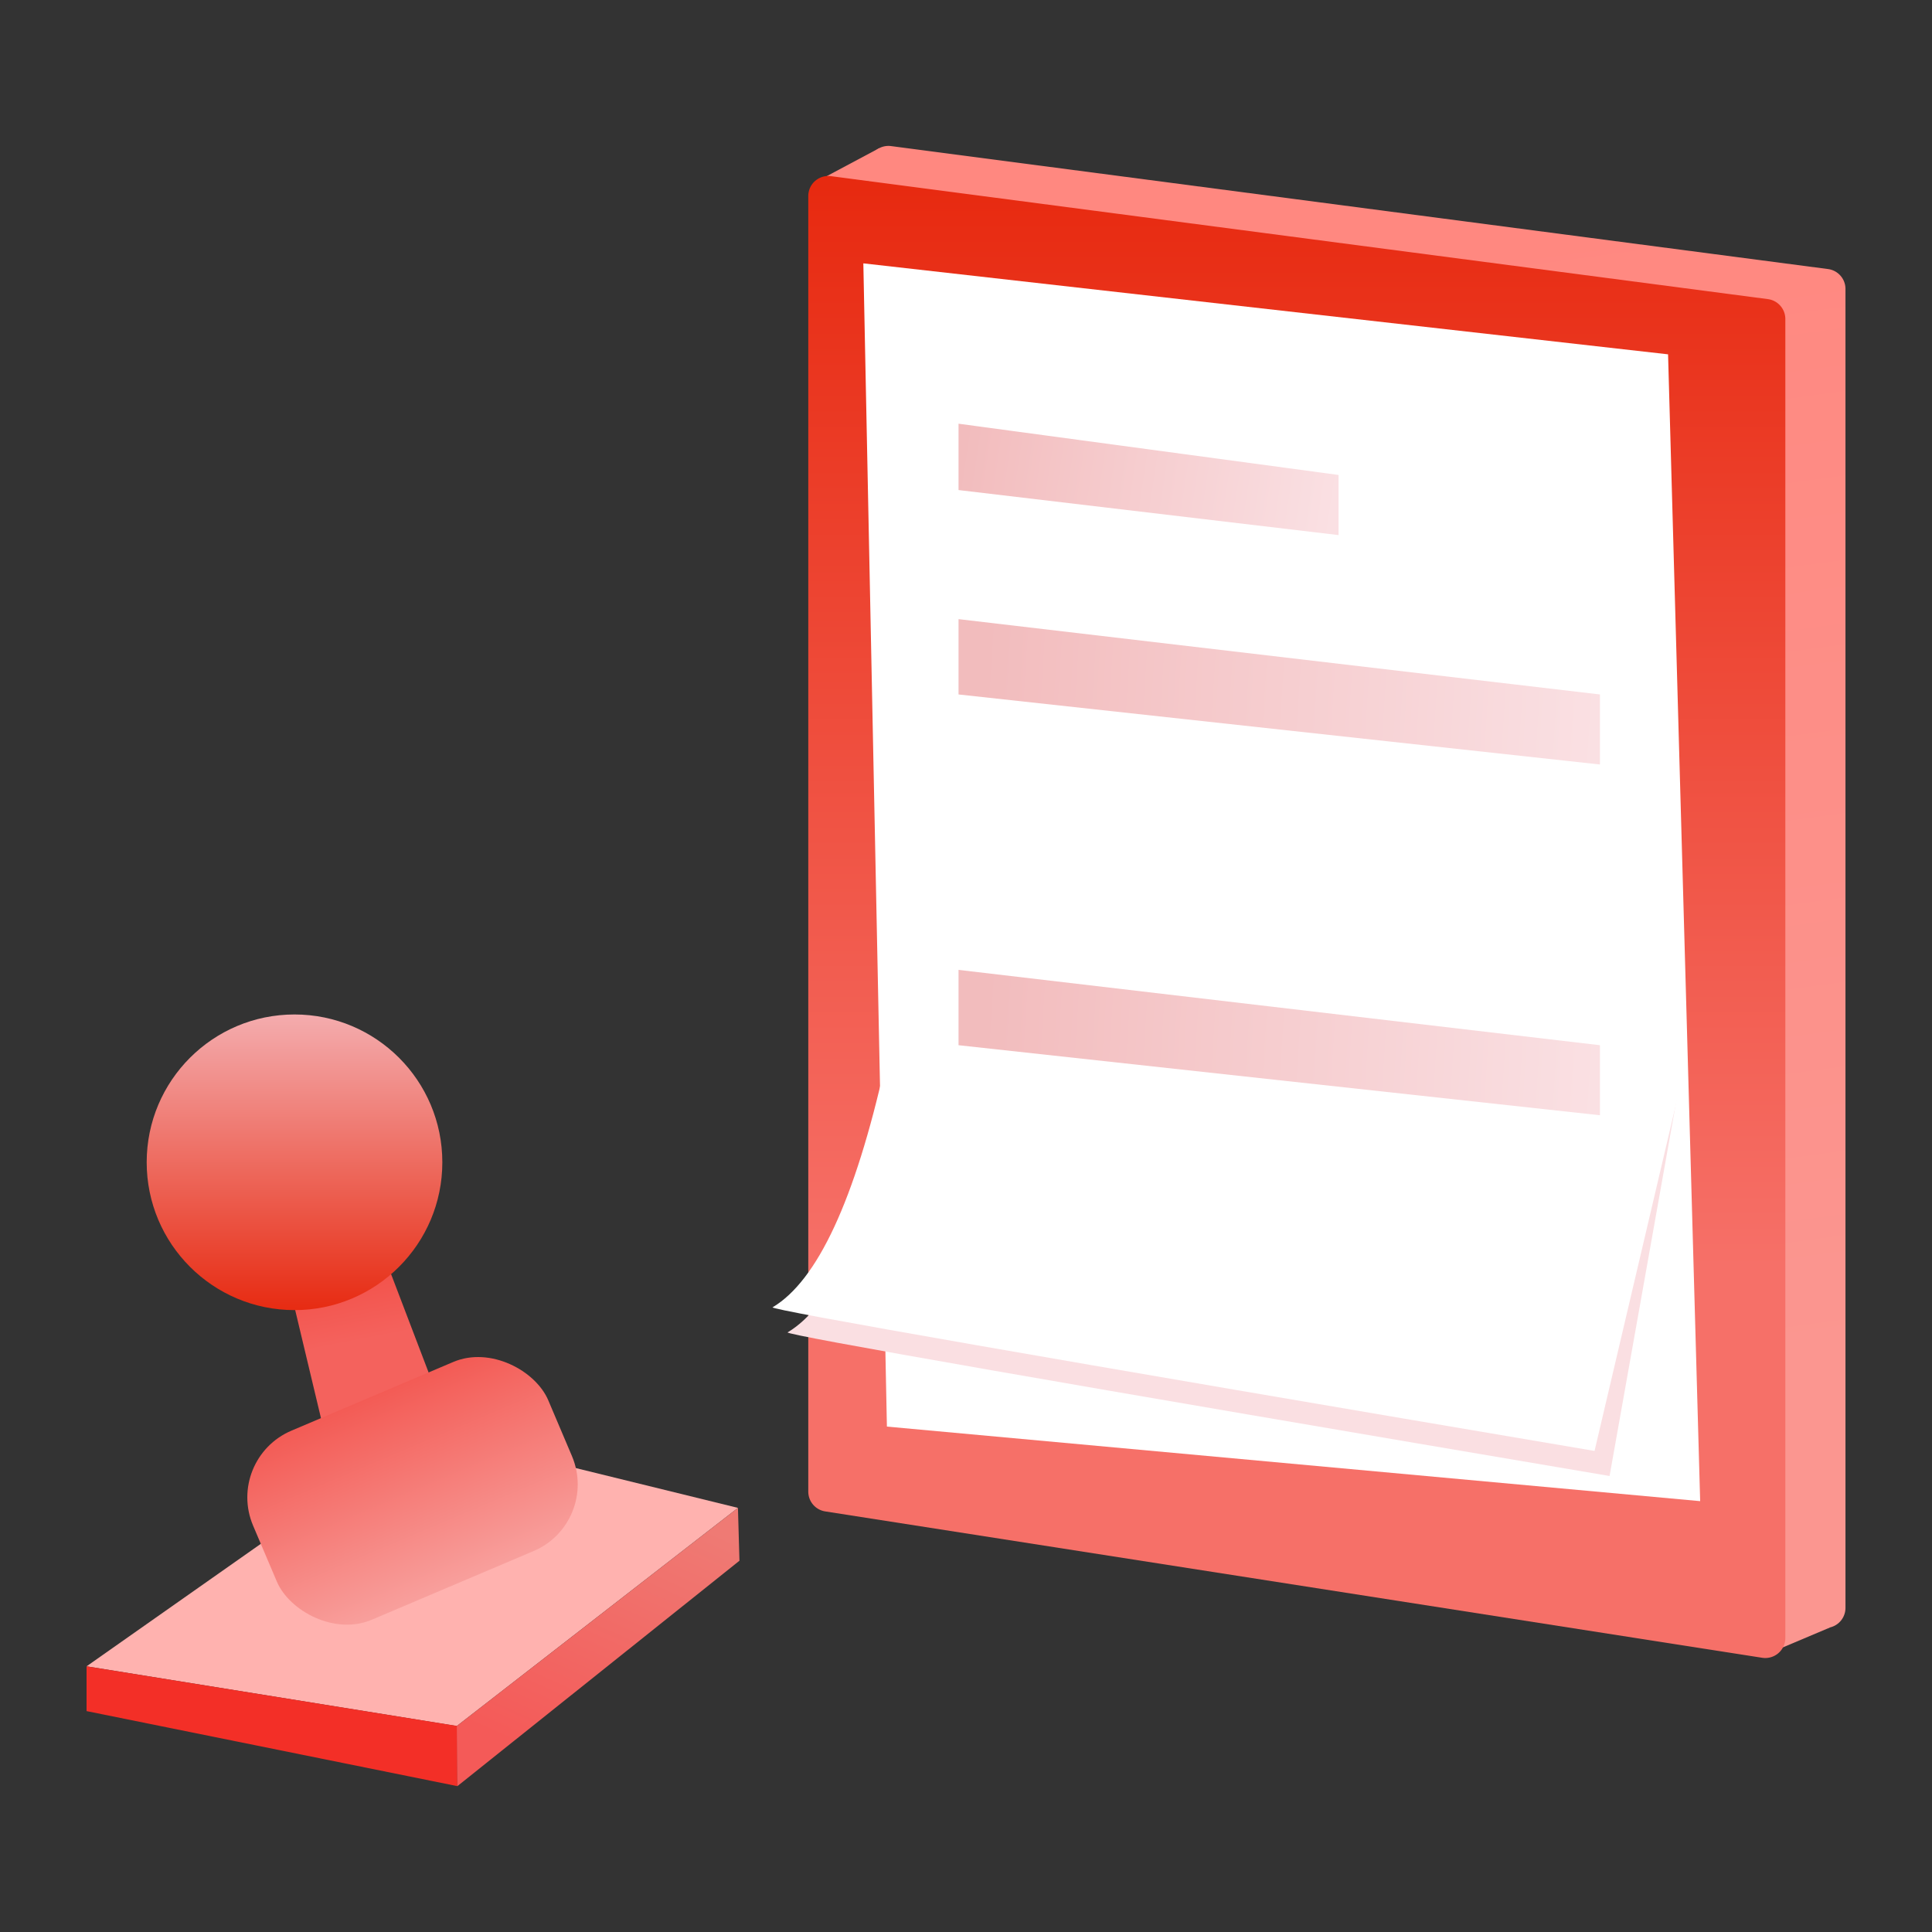 <svg xmlns="http://www.w3.org/2000/svg" xmlns:xlink="http://www.w3.org/1999/xlink" width="80" height="80" viewBox="0 0 80 80">
  <rect x="0" y="0" width="80" height="80" fill="#333333" stroke="none"/>
  <defs>
    <linearGradient id="linear-gradient" x1="0.5" y1="0.07" x2="0.57" y2="0.857" gradientUnits="objectBoundingBox">
      <stop offset="0" stop-color="#ff8880"/>
      <stop offset="1" stop-color="#fb9690"/>
    </linearGradient>
    <linearGradient id="linear-gradient-2" x1="0.5" x2="0.5" y2="0.735" gradientUnits="objectBoundingBox">
      <stop offset="0" stop-color="#e7290f"/>
      <stop offset="1" stop-color="#f67068"/>
    </linearGradient>
    <linearGradient id="linear-gradient-3" y1="0.476" x2="1" y2="0.52" gradientUnits="objectBoundingBox">
      <stop offset="0" stop-color="#f2bcbd"/>
      <stop offset="1" stop-color="#fae0e3"/>
    </linearGradient>
    <linearGradient id="linear-gradient-4" x1="0.035" y1="0.5" y2="0.514" xlink:href="#linear-gradient-3"/>
    <linearGradient id="linear-gradient-7" x1="0.421" x2="0.5" y2="0.61" gradientUnits="objectBoundingBox">
      <stop offset="0" stop-color="#f03b30"/>
      <stop offset="1" stop-color="#f4625d"/>
    </linearGradient>
    <linearGradient id="linear-gradient-8" x1="0.5" x2="0.5" y2="1" gradientUnits="objectBoundingBox">
      <stop offset="0" stop-color="#f4acae"/>
      <stop offset="1" stop-color="#e72b12"/>
    </linearGradient>
    <linearGradient id="linear-gradient-9" x1="0.914" y1="0.085" x2="0.5" y2="0.985" gradientUnits="objectBoundingBox">
      <stop offset="0" stop-color="#ef7a74"/>
      <stop offset="1" stop-color="#f45a58"/>
    </linearGradient>
    <linearGradient id="linear-gradient-10" x1="0.5" x2="0.5" y2="1" gradientUnits="objectBoundingBox">
      <stop offset="0" stop-color="#f35b55"/>
      <stop offset="1" stop-color="#f89f9c"/>
    </linearGradient>
  </defs>
  <g id="RAPM-小插图1" transform="translate(-435.666 -2985.039)">
    <rect id="矩形_7711" data-name="矩形 7711" width="80" height="80" transform="translate(435.666 2985.039)" fill="#fff" opacity="0"/>
    <g id="组_15056" data-name="组 15056" transform="translate(13777.269 16635.52)">
      <g id="笔录" transform="translate(-13309.615 -13644.44)">
        <path id="矩形" d="M20.062.7l38.8,5.092a.83.83,0,0,1,.722.823V61.231a.83.83,0,0,1-.958.82l-38.8-6.061a.83.83,0,0,1-.7-.82V1.522A.83.83,0,0,1,20.062.7Z" transform="translate(-15.155 -0.692)" fill-rule="evenodd" fill="url(#linear-gradient)"/>
        <path id="路径-56" d="M201.6,295.528l1.975-.834-1.866-.429Z" transform="translate(-159.768 -233.352)" fill="#fb9690" fill-rule="evenodd"/>
        <path id="路径-57" d="M10.742,2.308,12.935,1.14l-.454,1.384Z" transform="translate(-8.513 -1.047)" fill="#ff8880" fill-rule="evenodd"/>
        <path id="矩形-2" data-name="矩形" d="M8.062,6.7l38.8,5.092a.83.83,0,0,1,.722.823V67.231a.83.83,0,0,1-.958.82l-38.8-6.061a.83.83,0,0,1-.7-.82V7.522A.83.83,0,0,1,8.062,6.7Z" transform="translate(-5.645 -5.447)" fill-rule="evenodd" fill="url(#linear-gradient-2)"/>
        <path id="路径-45" d="M18.124,24.133,51.446,27.9l1.329,47.487L19.1,72.3Z" transform="translate(-14.363 -19.269)" fill="#fff" fill-rule="evenodd"/>
        <path id="路径-50" d="M37.124,56.133V58.88L52.86,60.745v-2.49Z" transform="translate(-29.421 -44.629)" fill-rule="evenodd" fill="url(#linear-gradient-3)"/>
        <path id="路径-51" d="M37.124,95.133v3.119l26.559,2.9v-2.9Z" transform="translate(-29.421 -75.537)" fill-rule="evenodd" fill="url(#linear-gradient-4)"/>
        <path id="路径-51备份" d="M37.124,131.133v3.119l26.559,2.9v-2.9Z" transform="translate(-29.421 -104.068)" fill-rule="evenodd" fill="url(#linear-gradient-4)"/>
        <path id="路径-52" d="M7.658,189.133Q5.784,197.509,3,199.163q-.146.161,34.036,5.947l2.843-15.977Z" transform="translate(-2.375 -150.033)" fill="#fadfe2" fill-rule="evenodd"/>
        <path id="路径-52-2" data-name="路径-52" d="M4.658,184.133Q2.784,192.509,0,194.163q-.146.161,34.036,5.947l3.753-15.977Z" transform="translate(0.003 -146.071)" fill="#fff" fill-rule="evenodd"/>
        <path id="路径-51备份-2" d="M37.124,165.133v3.119l26.559,2.9v-2.9Z" transform="translate(-29.421 -131.013)" fill-rule="evenodd" fill="url(#linear-gradient-4)"/>
      </g>
      <g id="盖章" transform="translate(-13338.019 -13608.474)">
        <path id="路径-76" d="M0,92.77l15.331,2.472,11.642-9.033L13.9,83Z" transform="translate(0 -65.778)" fill="#ffb2af" fill-rule="evenodd"/>
        <path id="形状结合" d="M37.019,35.252l2.251,9.43,4.8-1.344L40.546,34.1Z" transform="translate(-29.338 -27.024)" fill-rule="evenodd" fill="url(#linear-gradient-7)"/>
        <circle id="椭圆形" cx="6.121" cy="6.121" r="6.121" transform="translate(2.49)" fill="url(#linear-gradient-8)"/>
        <path id="路径-77" d="M0,130.085l15.354,2.472v2.49L0,131.94Z" transform="translate(0 -103.094)" fill="#f32f27" fill-rule="evenodd"/>
        <path id="路径-78" d="M73.89,107.5l.023,2.49,11.681-9.334-.062-2.189Z" transform="translate(-58.559 -78.036)" fill-rule="evenodd" fill="url(#linear-gradient-9)"/>
        <rect id="矩形-3" data-name="矩形" width="13.279" height="8.507" rx="3" transform="translate(5.724 18.405) rotate(-23)" fill="url(#linear-gradient-10)"/>
      </g>
    </g>
  </g>
</svg>
